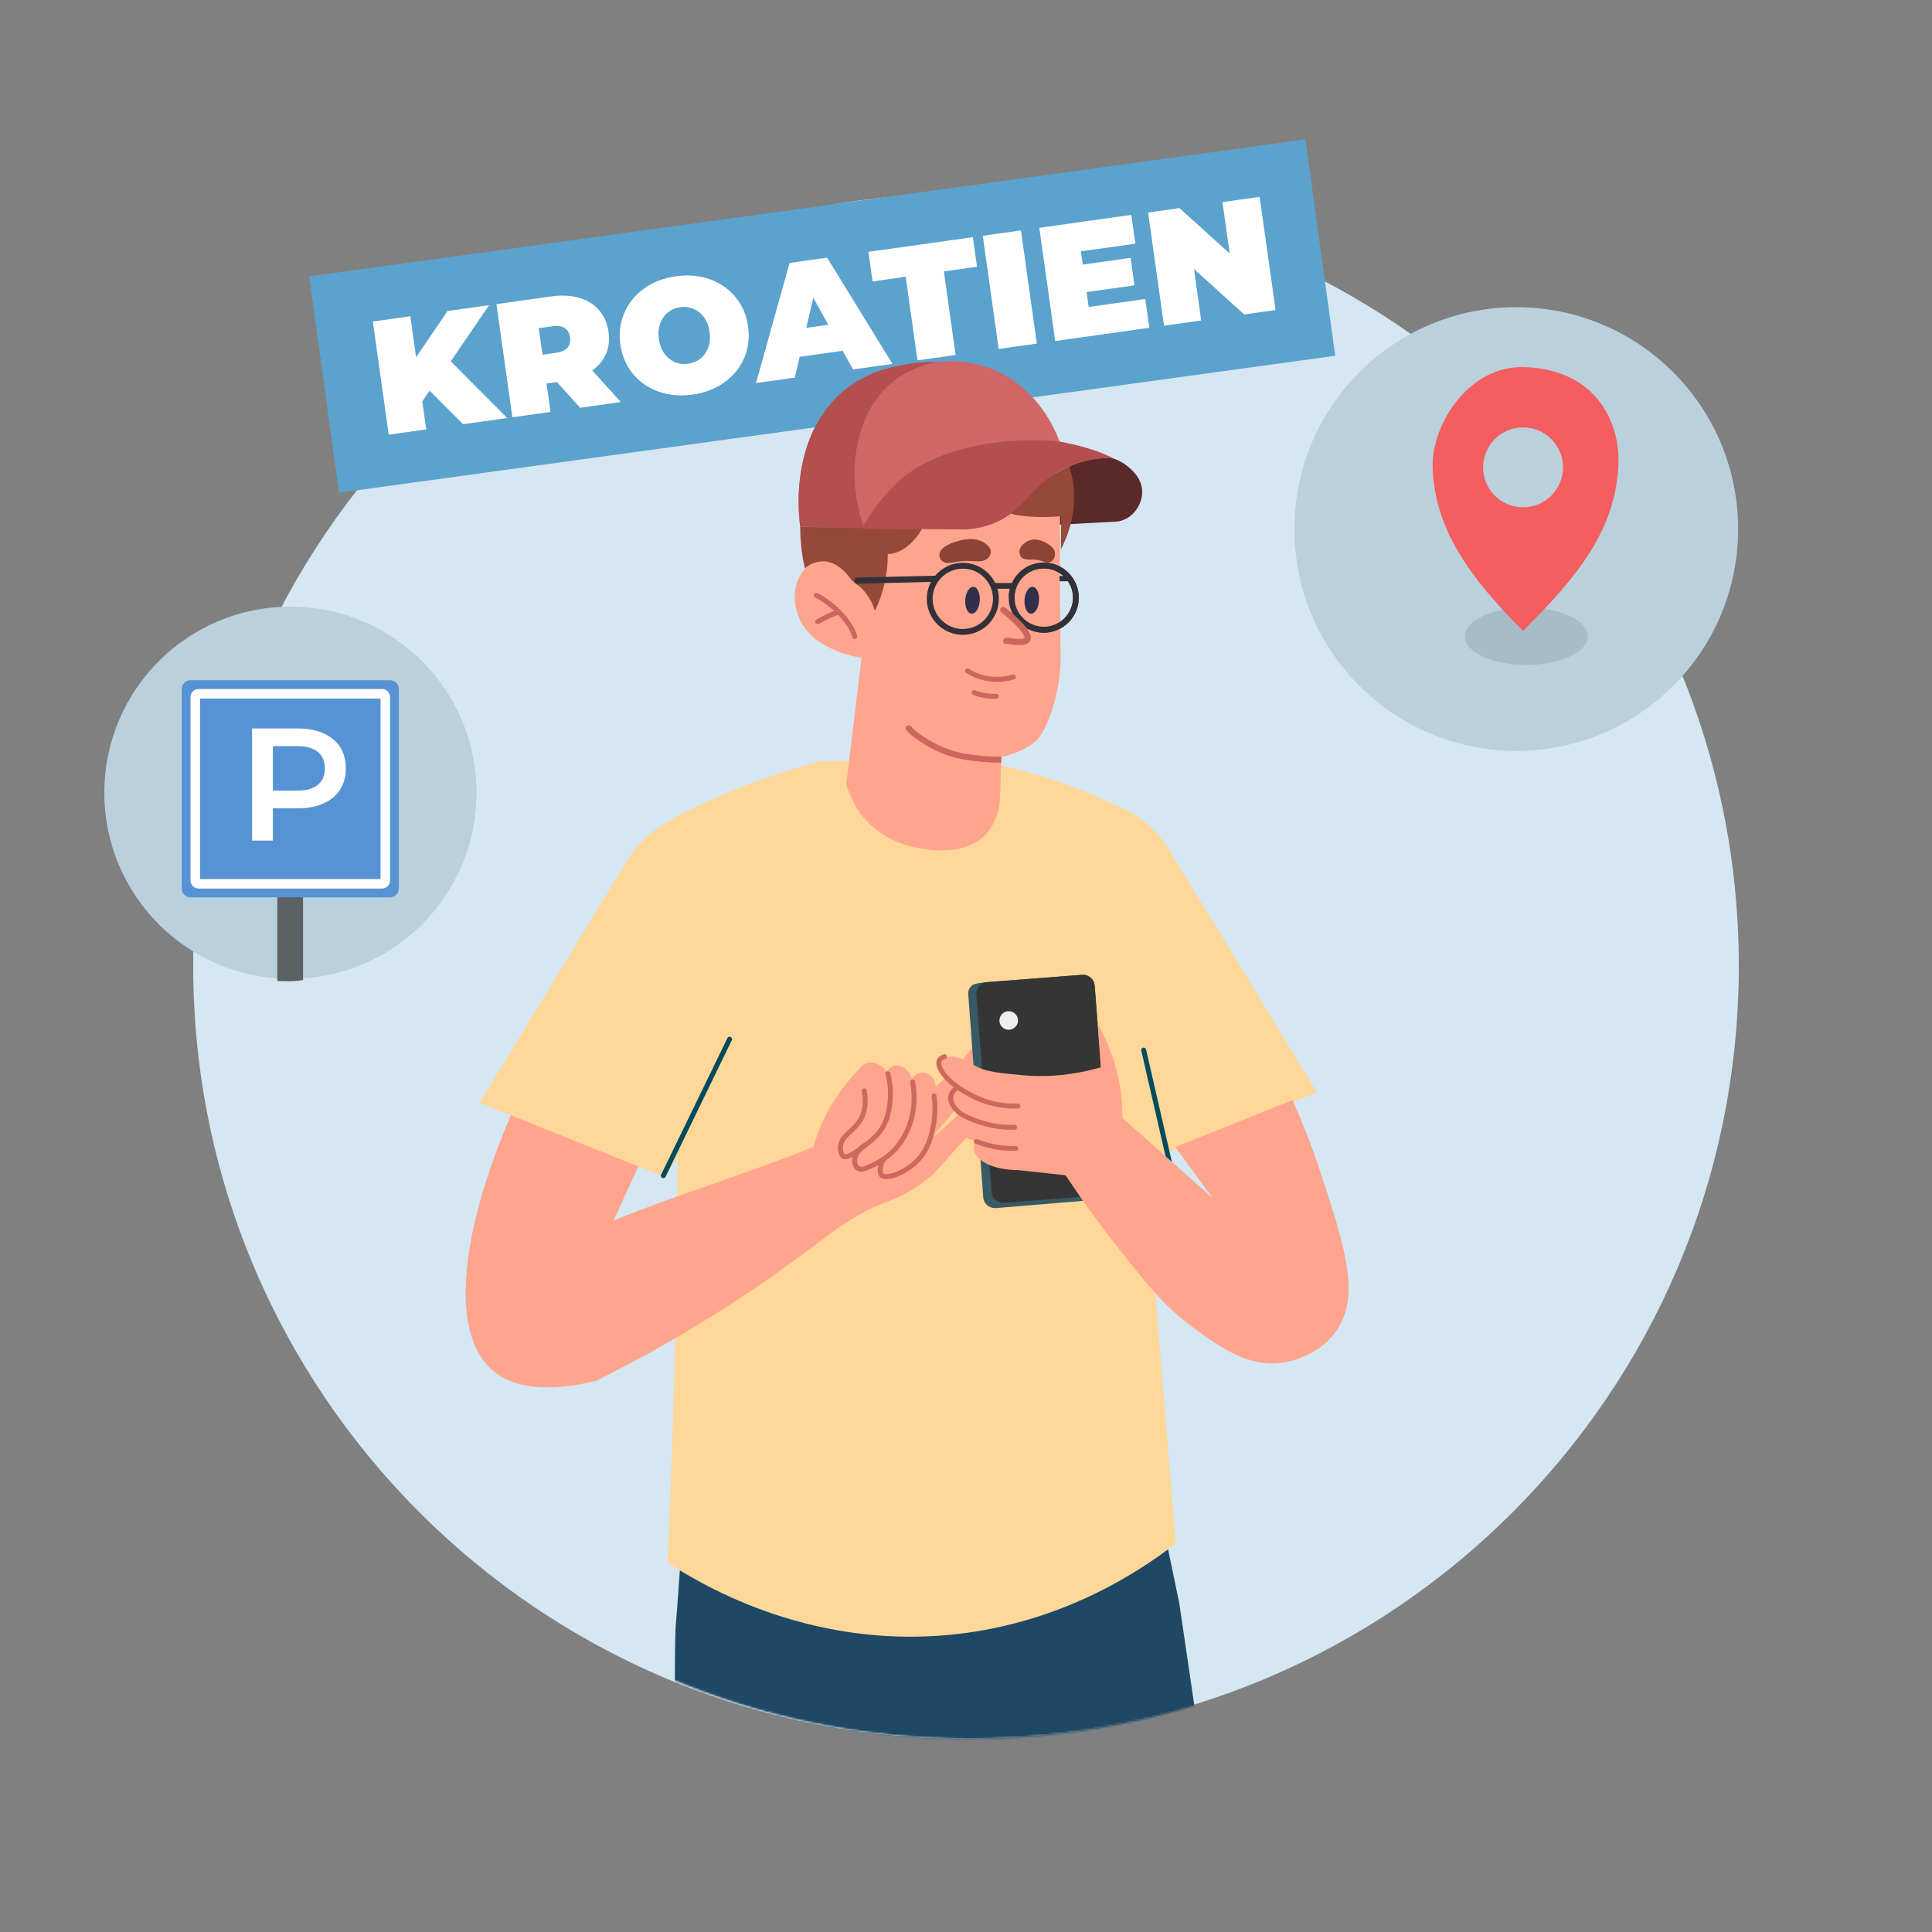 <svg width="1000" height="1000" viewBox="0 0 1000 1000" fill="none" xmlns="http://www.w3.org/2000/svg">
<rect x="0" y="0" width="1000" height="1000" fill="#808080" stroke="none"/>
<path d="M500 900C720.914 900 900 720.914 900 500C900 279.086 720.914 100 500 100C279.086 100 100 279.086 100 500C100 720.914 279.086 900 500 900Z" fill="#D5E7F2"/>
<mask id="mask0_4110_2399" style="mask-type:alpha" maskUnits="userSpaceOnUse" x="102" y="100" width="800" height="800">
<path d="M502 900C722.914 900 902 720.914 902 500C902 279.086 722.914 100 502 100C281.086 100 102 279.086 102 500C102 720.914 281.086 900 502 900Z" fill="#D5E7F2"/>
</mask>
<g mask="url(#mask0_4110_2399)">
<path fill-rule="evenodd" clip-rule="evenodd" d="M628.159 950.884C591.726 962.398 553.483 969.831 513.959 972.652L507.517 940.071L503.116 922.065L486.86 923.565L482.869 923.135L477.407 973.932C433.031 973.882 390.007 968.03 349.062 957.087C349.103 899.177 349.262 847.429 349.703 842.307C350.153 837.055 351.053 824.771 351.903 812.807C352.334 806.845 352.744 800.963 353.094 796.071L354.894 753.477H594.487L604.59 801.933L610.352 829.563C610.352 829.563 618.455 884.382 628.159 950.884Z" fill="#1E4864"/>
<path fill-rule="evenodd" clip-rule="evenodd" d="M345.592 808.834C347.883 756.036 349.473 701.958 350.273 646.639C351.384 569.852 350.884 495.347 349.063 423.252C355.825 419.731 363.008 416.269 370.61 412.918C389.867 404.445 408.173 398.363 424.819 393.962C451.438 393.842 478.047 393.722 504.667 393.602C516.411 395.552 529.935 398.613 544.6 403.475C557.025 407.596 567.978 412.248 577.382 416.85C587.785 544.203 598.199 671.557 608.602 798.921C589.946 813.336 552.413 838.104 499.875 845.227C422.758 855.651 364.408 821.129 345.592 808.834Z" fill="#FFD899"/>
<path fill-rule="evenodd" clip-rule="evenodd" d="M681.658 565.37L585.415 603.953C562.717 563.569 540.009 523.196 517.311 482.812C507.668 459.664 514.24 434.055 531.026 421.571C552.444 405.635 588.956 412.167 605.992 441.167C631.211 482.562 656.429 523.966 681.658 565.37Z" fill="#FFD899"/>
<path d="M605.914 604.287C601.262 584.03 596.62 563.773 591.969 543.516" stroke="#004B5B" stroke-width="2.538" stroke-miterlimit="22.926" stroke-linecap="round" stroke-linejoin="round"/>
<path fill-rule="evenodd" clip-rule="evenodd" d="M420.979 593.624C422.369 588.793 424.4 583.221 427.391 577.299C432.783 566.655 439.315 558.842 444.567 553.551C445.157 552.64 446.418 551.05 448.498 550.339C451.91 549.179 456.171 550.84 458.902 554.601C459.342 553.971 460.943 551.87 463.524 551.52C466.865 551.08 470.626 553.771 471.916 558.282C473.447 556.091 475.988 554.901 478.449 555.251C481.63 555.711 484.201 558.682 484.241 562.334C488.072 559.122 493.384 554.271 498.966 547.679C506.498 538.766 510.01 532.003 512.17 532.793C514.201 533.544 513.611 540.416 512.841 544.407C511.28 552.45 507.189 558.122 501.607 565.665C499.516 568.496 497.615 570.767 493.834 575.308C486.912 583.601 482.79 587.832 483.06 588.102C483.25 588.293 485.501 586.622 495.215 577.759C495.895 577.069 501.217 571.857 508.289 572.977C510.97 573.397 512.981 574.578 514.221 575.488C509.399 579.73 502.677 585.982 495.225 594.195C488.882 601.187 486.912 604.178 482.17 608.419C472.167 617.353 461.993 620.924 458.152 622.414C436.564 630.757 426.951 642.061 392.239 665.759C373.243 678.724 345.393 696.31 308.5 714.756C275.939 722.549 261.654 715.006 255.162 709.464C226.382 684.906 242.057 607.019 296.806 513.697C322.015 513.097 347.234 512.506 372.442 511.906C354.166 551.83 335.89 591.764 317.613 631.687C356.087 616.252 382.526 609.07 420.979 593.624Z" fill="#FFA58D"/>
<path d="M447.329 564.597C448.599 571.74 447.189 576.261 445.698 579.052C442.087 585.805 435.255 587.515 434.995 593.737C434.985 594.038 434.875 597.609 436.775 598.629C437.315 598.919 438.946 599.499 445.668 594.408C451.43 590.046 454.681 587.585 457.282 582.754C459.353 578.892 459.933 575.531 460.393 572.76C461.484 566.108 460.713 560.206 459.573 555.734" stroke="#CE685F" stroke-width="2.538" stroke-miterlimit="22.926" stroke-linecap="round" stroke-linejoin="round"/>
<path d="M447.527 592.878C447.067 593.188 441.835 596.82 442.395 601.431C442.455 601.941 442.686 603.802 444.066 604.692C445.647 605.713 447.887 604.892 450.008 603.912C454.52 601.831 460.682 598.97 465.984 591.518C466.984 590.107 468.935 587.126 470.535 582.895C473.946 573.852 473.346 565.369 472.396 560.047" stroke="#CE685F" stroke-width="2.538" stroke-miterlimit="22.926" stroke-linecap="round" stroke-linejoin="round"/>
<path d="M457.421 600.07C456.851 600.82 455.4 602.961 455.61 605.792C455.68 606.752 455.75 607.703 456.281 608.283C458.431 610.624 468.445 607.343 474.887 600.65C480.569 594.748 482.05 587.676 482.97 583.234C484.37 576.502 483.96 570.8 483.44 567.219" stroke="#CE685F" stroke-width="2.538" stroke-miterlimit="22.926" stroke-linecap="round" stroke-linejoin="round"/>
<path fill-rule="evenodd" clip-rule="evenodd" d="M248.248 570.776L344.491 609.36C367.189 568.976 389.897 528.602 412.595 488.218C422.238 465.07 415.666 439.461 398.88 426.977C377.462 411.041 340.95 417.574 323.914 446.574C298.685 487.968 273.467 529.372 248.248 570.776Z" fill="#FFD899"/>
<path d="M343.334 608.549C354.768 584.991 366.202 561.433 377.636 537.875" stroke="#004B5B" stroke-width="2.538" stroke-miterlimit="22.926" stroke-linecap="round" stroke-linejoin="round"/>
<path d="M574.487 613.411C571.906 579.579 569.325 545.758 566.734 511.926C566.744 511.476 566.724 510.856 566.594 510.115C566.514 509.645 566.234 508.115 565.384 506.924C563.903 504.864 561.212 504.573 560.652 504.523C544.066 505.804 527.491 507.074 510.905 508.355C510.435 508.385 509.675 508.455 508.744 508.575C505.643 508.975 504.063 509.195 502.792 510.365C502.002 511.096 501.642 511.906 501.552 512.116C501.152 513.056 501.132 513.897 501.152 514.367C503.743 549.479 506.323 584.591 508.914 619.713C509.054 621.454 509.925 622.964 511.195 623.974L511.225 624.345L511.655 624.315C512.746 625.025 514.066 625.405 515.467 625.305C533.583 623.804 551.709 622.294 569.825 620.793C570.476 620.633 571.226 620.333 571.946 619.793C574.697 617.732 574.517 613.891 574.487 613.411Z" fill="#375A64"/>
<path d="M574.517 612.215L566.604 510.13C566.344 506.798 563.433 504.298 560.092 504.558L510.915 508.369C507.584 508.629 505.083 511.54 505.343 514.881L513.255 616.966C513.385 618.707 514.256 620.217 515.516 621.228L515.546 621.598L515.976 621.568C517.057 622.278 518.377 622.658 519.768 622.548L568.945 618.737C570.335 618.627 571.576 618.057 572.536 617.186H572.546C573.876 615.956 574.667 614.155 574.517 612.215Z" fill="#353535"/>
<path d="M522.109 533.014C524.766 533.014 526.92 530.86 526.92 528.202C526.92 525.545 524.766 523.391 522.109 523.391C519.451 523.391 517.297 525.545 517.297 528.202C517.297 530.86 519.451 533.014 522.109 533.014Z" fill="#EFEFEF"/>
<path fill-rule="evenodd" clip-rule="evenodd" d="M627.697 620.153C612.122 606.319 596.546 592.494 580.971 578.659C581.011 570.897 580.141 560.123 576.169 548.029C573.819 540.866 570.908 534.864 568.147 530.062C568.697 537.525 569.257 544.998 569.807 552.46C551.761 557.562 537.756 557.322 529.563 556.552C516.979 555.371 510.687 554.781 505.545 552.11C500.834 549.669 495.162 545.428 489.61 547.369C488.799 547.649 487.069 548.279 486.439 549.769C485.128 552.85 489.099 558.212 496.662 563.384C496.112 563.554 493.181 564.544 492.271 567.085C491.17 570.136 493.321 574.528 498.023 576.398C497.132 577.169 495.392 578.929 495.252 581.35C495.031 585.131 498.763 589.293 504.645 590.333C503.805 592.464 503.845 594.095 504.105 595.265C505.405 601.207 514.588 605.598 527.003 605.659C535.185 606.549 543.358 607.429 551.541 608.319C557.873 617.883 567.266 631.407 579.611 646.983C594.996 666.389 603.099 676.473 616.983 686.686C631.208 697.15 646.344 708.294 664.85 705.143C667.301 704.723 682.426 701.912 691.489 689.177C704.594 670.761 695.911 644.492 683.126 605.749C678.004 590.233 672.763 577.779 668.981 569.396C648.755 577.499 628.537 585.612 608.31 593.714C614.793 602.527 621.245 611.34 627.697 620.153Z" fill="#FFA58D"/>
<path d="M525.83 594.389C523.629 594.469 521.148 594.409 518.447 594.099C513.125 593.489 508.684 592.118 505.312 590.758" stroke="#CE685F" stroke-width="2.538" stroke-miterlimit="22.926" stroke-linecap="round" stroke-linejoin="round"/>
<path d="M525.18 583.496C522.249 583.576 519.749 583.416 517.798 583.206C516.217 583.036 508.995 582.196 500.602 578.255C497.811 576.944 496.28 575.944 494.93 574.403C493.83 573.153 491.519 570.522 492.179 567.381C492.689 564.94 494.71 563.54 495.39 563.109" stroke="#CE685F" stroke-width="2.538" stroke-miterlimit="22.926" stroke-linecap="round" stroke-linejoin="round"/>
<path d="M526.921 572.474C524.66 572.564 522.179 572.494 519.538 572.184C508.734 570.924 501.422 566.402 496.67 563.381C496.67 563.381 488.818 558.389 486.537 552.787C486.157 551.857 485.486 550.136 486.297 548.696C486.967 547.516 488.297 547.095 488.888 546.945" stroke="#CE685F" stroke-width="2.538" stroke-miterlimit="22.926" stroke-linecap="round" stroke-linejoin="round"/>
</g>
<path d="M784.824 388.649C848.24 388.649 899.649 337.24 899.649 273.824C899.649 210.409 848.24 159 784.824 159C721.409 159 670 210.409 670 273.824C670 337.24 721.409 388.649 784.824 388.649Z" fill="#BAD0DD"/>
<path opacity="0.1" d="M821.844 329.338C821.844 337.546 807.589 344.199 790.008 344.199C772.427 344.199 758.172 337.546 758.172 329.338C758.172 321.129 772.427 314.477 790.008 314.477C807.589 314.477 821.844 321.129 821.844 329.338Z" fill="black"/>
<path d="M788.336 190.01C760.355 189.383 740.856 219.615 741.541 241.902C742.529 274.071 761.059 299.283 788.336 326.57C816.875 298.031 835.552 274.893 837.636 241.902C839.094 218.656 826.082 190.851 788.336 190.01ZM788.336 262.585C776.919 262.585 767.653 253.32 767.653 241.902C767.653 230.485 776.919 221.22 788.336 221.22C799.754 221.22 809.019 230.485 809.019 241.902C809.019 253.32 799.754 262.585 788.336 262.585Z" fill="#F45E5E"/>
<path d="M246.649 410.324C246.649 453.633 218.063 490.262 178.728 502.386C174.121 503.814 169.353 504.898 164.478 505.607C159.86 506.294 155.125 506.649 150.324 506.649C97.115 506.649 54 463.523 54 410.324C54 357.126 97.115 314 150.324 314C165.659 314 180.177 317.587 193.042 323.976C197.671 326.263 202.084 328.916 206.251 331.89C214.186 337.55 221.22 344.39 227.105 352.154C230.036 356.02 232.689 360.122 235.03 364.417C242.439 378.066 246.649 393.701 246.649 410.335V410.324Z" fill="#BAD0DD"/>
<path d="M156.855 379.336V507.302C150.671 508.254 147.817 507.778 143.535 507.778V379.336H156.855Z" fill="#5C6163"/>
<path d="M98.61 352.086H201.897C204.408 352.086 206.444 354.122 206.444 356.634V459.92C206.444 462.432 204.408 464.468 201.897 464.468H98.61C96.099 464.468 94.062 462.432 94.062 459.92V356.634C94.062 354.122 96.099 352.086 98.61 352.086Z" fill="#5793D4"/>
<path d="M199.432 360.795V455.756C199.432 456.689 198.671 457.45 197.738 457.45H102.777C101.844 457.45 101.083 456.689 101.083 455.756V360.795C101.083 359.863 101.844 359.102 102.777 359.102H197.738C198.671 359.102 199.432 359.863 199.432 360.795Z" stroke="white" stroke-width="4.92" stroke-miterlimit="10"/>
<path d="M154.312 377.07C159.335 377.07 163.696 377.899 167.395 379.558C171.149 381.216 174.019 383.593 176.006 386.688C177.994 389.783 178.987 393.459 178.987 397.715C178.987 401.916 177.994 405.591 176.006 408.742C174.019 411.837 171.149 414.214 167.395 415.872C163.696 417.53 159.335 418.359 154.312 418.359H141.229V435.107H130.465V377.07H154.312ZM153.815 409.239C158.507 409.239 162.068 408.244 164.497 406.254C166.926 404.265 168.14 401.418 168.14 397.715C168.14 394.012 166.926 391.165 164.497 389.175C162.068 387.185 158.507 386.19 153.815 386.19H141.229V409.239H153.815Z" fill="white"/>
<rect x="160.061" y="143.039" width="520.491" height="113.063" transform="rotate(-7.83 160.061 143.039)" fill="#5BA2CD"/>
<path d="M651.996 101.892L660.229 160.474L643.994 162.755L617.993 139.271L621.733 165.884L602.485 168.589L594.252 110.008L610.487 107.726L636.488 131.21L632.748 104.598L651.996 101.892Z" fill="white"/>
<path d="M592.789 154.762L594.883 169.658L546.176 176.503L537.943 117.922L585.562 111.23L587.655 126.126L559.452 130.09L560.417 136.952L585.188 133.471L587.188 147.697L562.416 151.179L563.498 158.878L592.789 154.762Z" fill="white"/>
<path d="M508.684 122.031L528.434 119.256L536.667 177.837L516.917 180.613L508.684 122.031Z" fill="white"/>
<path d="M468.801 143.255L451.645 145.666L449.492 130.352L503.554 122.754L505.707 138.068L488.551 140.48L494.632 183.746L474.881 186.522L468.801 143.255Z" fill="white"/>
<path d="M436.161 181.555L413.901 184.683L411.402 195.446L391.317 198.269L408.692 136.088L428.108 133.36L461.949 188.342L441.53 191.212L436.161 181.555ZM428.722 168.092L420.961 154.163L417.341 169.692L428.722 168.092Z" fill="white"/>
<path d="M358.459 204.254C352.155 205.14 346.307 204.625 340.918 202.708C335.528 200.792 331.085 197.718 327.589 193.487C324.085 189.201 321.921 184.128 321.098 178.27C320.274 172.412 320.96 166.968 323.155 161.937C325.341 156.851 328.761 152.644 333.414 149.316C338.067 145.988 343.545 143.881 349.85 142.995C356.154 142.109 362.001 142.624 367.391 144.541C372.781 146.457 377.228 149.559 380.732 153.845C384.228 158.076 386.388 163.121 387.211 168.979C388.034 174.837 387.353 180.309 385.166 185.396C382.971 190.426 379.548 194.605 374.895 197.933C370.242 201.261 364.764 203.368 358.459 204.254ZM356.213 188.27C358.667 187.925 360.789 187.029 362.577 185.583C364.413 184.074 365.764 182.148 366.63 179.808C367.488 177.412 367.709 174.735 367.293 171.778C366.878 168.821 365.931 166.337 364.454 164.326C362.969 162.259 361.139 160.78 358.966 159.891C356.841 158.938 354.551 158.634 352.096 158.979C349.641 159.324 347.496 160.252 345.66 161.761C343.872 163.207 342.549 165.128 341.691 167.525C340.825 169.865 340.6 172.514 341.015 175.471C341.431 178.428 342.381 180.94 343.867 183.007C345.344 185.018 347.145 186.5 349.271 187.453C351.444 188.343 353.758 188.615 356.213 188.27Z" fill="white"/>
<path d="M288.238 197.73L282.882 198.483L284.952 213.212L265.202 215.988L256.969 157.406L285.171 153.443C290.583 152.682 295.423 152.912 299.691 154.133C303.959 155.354 307.416 157.485 310.062 160.527C312.709 163.568 314.346 167.321 314.973 171.784C315.561 175.969 315.126 179.756 313.668 183.147C312.21 186.538 309.826 189.405 306.514 191.748L321.356 208.096L300.267 211.06L288.238 197.73ZM295.055 174.583C294.749 172.408 293.845 170.828 292.341 169.844C290.83 168.805 288.735 168.474 286.057 168.85L278.86 169.862L280.789 183.586L287.986 182.575C290.664 182.199 292.59 181.331 293.764 179.971C294.931 178.555 295.361 176.759 295.055 174.583Z" fill="white"/>
<path d="M222.33 202.22L218.588 207.781L220.623 222.259L201.208 224.988L192.975 166.406L212.39 163.678L215.378 184.934L231.638 160.972L253.146 157.95L233.336 187.019L262.551 216.366L239.704 219.577L222.33 202.22Z" fill="white"/>
<path fill-rule="evenodd" clip-rule="evenodd" d="M591.17 253.875C590.79 247.273 585.838 243.181 583.668 241.381C581.487 239.57 579.296 238.47 577.215 237.649C577.215 237.649 568.192 234.088 543.354 236.759L530.77 272.481C546.475 271.651 562.18 270.821 577.876 269.98C578.906 269.88 580.427 269.62 582.087 268.87C587.429 266.489 591.54 260.317 591.17 253.875Z" fill="#5C2929"/>
<path fill-rule="evenodd" clip-rule="evenodd" d="M413.412 319.265C420.254 337.221 445.953 340.462 445.953 340.462L437.99 406.125C437.99 406.125 439.141 410.487 443.312 418.159C448.484 426.282 458.317 436.065 476.394 439.166C509.075 444.778 517.238 425.932 517.668 411.977V411.967L518.288 391.74C518.288 391.74 528.572 390.019 535.814 383.807C543.057 377.605 549.058 355.708 548.958 340.973C548.858 326.238 548.328 289.165 548.698 268.978C549.069 248.791 538.945 218.03 490.869 214.369C442.782 210.708 426.496 241.909 426.496 241.909C412.802 268.798 418.914 292.056 418.914 292.056C418.914 292.056 406.569 301.309 413.412 319.265Z" fill="#FFA58D"/>
<path d="M524.522 350.392C522.121 351.132 517.61 352.173 512.028 351.372C506.726 350.612 502.855 348.531 500.754 347.211" stroke="#CD665F" stroke-width="2.596" stroke-miterlimit="22.926" stroke-linecap="round" stroke-linejoin="round"/>
<path d="M422.518 308.141C422.518 308.141 428.87 311.102 435.182 317.844C441.494 324.586 442.414 329.538 442.414 329.538" stroke="#CD665F" stroke-width="2.596" stroke-miterlimit="22.926" stroke-linecap="round" stroke-linejoin="round"/>
<path d="M423.285 321.758C423.285 321.758 427.967 319.137 430.338 318.156C432.708 317.176 434.199 316.836 434.199 316.836" stroke="#CD665F" stroke-width="2.596" stroke-miterlimit="22.926" stroke-linecap="round" stroke-linejoin="round"/>
<path fill-rule="evenodd" clip-rule="evenodd" d="M549.102 284.414C551.983 278.822 556.355 268.488 555.904 255.574C554.824 224.453 526.394 197.614 496.354 191.142C490.362 189.851 474.697 186.69 457.891 193.592C425.66 206.827 414.396 246.731 414.206 272.52C414.136 281.803 415.506 289.365 416.617 294.157C417.467 293.397 418.887 292.316 420.868 291.526C420.868 291.526 423.509 290.486 426.56 290.546C431.021 290.636 436.623 294.127 440.715 300.189C440.715 300.189 441.545 300.999 442.886 302.07C443.526 302.58 444.276 303.16 445.116 303.73C447.347 305.701 450.748 309.572 452.869 316.125C455.14 311.403 457.561 304.971 458.751 297.088C459.321 293.347 459.511 289.906 459.501 286.845C464.413 286.574 470.515 283.984 476.287 275.311C483.059 265.137 487.061 254.533 492.153 246.871C500.415 254.133 515.451 265.637 529.105 267.028C537.258 267.858 544.01 267.678 549.262 267.208C549.272 267.848 549.272 268.468 549.252 269.088C549.172 273.52 549.122 278.772 549.102 284.414Z" fill="#964939"/>
<path fill-rule="evenodd" clip-rule="evenodd" d="M551.201 242.587C554.973 240.616 562.065 237.665 571.418 237.125C575.52 236.885 577.22 237.645 577.22 237.645C567.577 234.554 557.944 231.463 548.31 228.372C548.31 228.372 534.236 184.127 487.009 187.148C476.626 187.818 453.418 187.398 435.302 203.504C407.842 227.932 413.714 269.726 414.194 272.787C440.593 273.118 466.982 273.458 493.382 273.788C519.511 259.143 540.048 248.409 551.201 242.587Z" fill="#D16666"/>
<path fill-rule="evenodd" clip-rule="evenodd" d="M485.78 187.289C477.117 187.179 470.014 188.269 464.983 189.35C460.601 190.3 455.319 191.47 448.917 194.551C442.515 197.633 438.224 201.054 436.953 202.104C435.172 203.565 427.12 210.357 421.148 222.511C420.407 224.022 418.187 228.693 416.296 235.926C414.355 243.348 412.105 255.943 414.215 272.518C425.249 272.798 436.283 273.078 447.317 273.369C444.406 265.176 439.144 246.719 444.766 226.072C446.076 221.261 448.457 212.868 455.099 204.685C466.063 191.17 480.638 188.099 485.78 187.289Z" fill="#B44F4F"/>
<path fill-rule="evenodd" clip-rule="evenodd" d="M550.239 242.663C556.751 239.251 563.633 237.591 571.206 237.141C575.458 236.891 577.218 237.651 577.218 237.651C575.968 237.011 573.777 235.94 570.976 234.8C559.292 230.058 547.278 228.458 547.278 228.458C547.278 228.458 507.634 223.816 476.573 240.912C465.55 246.984 458.017 256.547 458.017 256.547C452.375 262.859 448.594 268.982 446.123 273.673C464.189 273.793 482.265 273.913 500.332 274.033C503.553 273.803 508.805 273.123 514.667 270.722C531.002 264.03 531.943 252.246 550.239 242.663Z" fill="#B44F4F"/>
<path d="M545.192 284.032C543.301 281.591 539.76 279.801 536.579 279.29C532.118 278.55 525.765 283.102 528.166 287.733C529.016 289.414 530.937 289.624 532.788 289.614C534.568 289.614 536.309 289.664 538.029 290.054C539.28 290.334 540.48 290.975 541.781 291.135C545.682 291.615 547.053 286.563 545.362 284.232C545.292 284.162 545.222 284.092 545.192 284.032Z" fill="#8C4438"/>
<path d="M488.135 283.625C485.064 285.995 485.534 291.557 491.176 291.377C493.047 291.307 494.917 290.757 496.778 290.527C499.329 290.247 501.8 290.347 504.331 290.497C506.922 290.657 509.673 290.597 511.373 288.866C516.075 284.075 508.492 278.613 501.94 279.013C497.288 279.323 491.756 280.934 488.375 283.384C488.305 283.504 488.205 283.575 488.135 283.625Z" fill="#8C4438"/>
<path fill-rule="evenodd" clip-rule="evenodd" d="M503.864 303.74C505.945 303.89 507.405 307.121 507.125 310.962C506.865 314.794 504.964 317.795 502.874 317.645C500.793 317.494 499.332 314.263 499.613 310.422C499.873 306.591 501.783 303.59 503.864 303.74Z" fill="#31304A"/>
<path fill-rule="evenodd" clip-rule="evenodd" d="M534.543 303.74C532.462 303.59 530.552 306.591 530.292 310.422C530.032 314.253 531.492 317.504 533.553 317.645C535.634 317.795 537.544 314.794 537.804 310.962C538.064 307.121 536.604 303.87 534.543 303.74Z" fill="#31304A"/>
<path d="M549.797 299.491C550.757 299.481 551.718 299.471 552.678 299.461" stroke="#333138" stroke-width="2.776" stroke-miterlimit="22.926" stroke-linecap="square" stroke-linejoin="round"/>
<path d="M443.711 300.523C457.376 300.203 471.03 299.883 484.695 299.562" stroke="#333138" stroke-width="3.162" stroke-miterlimit="22.926" stroke-linecap="round" stroke-linejoin="round"/>
<path fill-rule="evenodd" clip-rule="evenodd" d="M498.351 327.084C507.794 327.084 515.487 319.382 515.487 309.948C515.487 300.505 507.784 292.812 498.351 292.812C488.907 292.812 481.215 300.515 481.215 309.948C481.215 319.382 488.917 327.084 498.351 327.084Z" stroke="#333138" stroke-width="3.039" stroke-miterlimit="22.926"/>
<path fill-rule="evenodd" clip-rule="evenodd" d="M540.247 325.935C549.41 325.935 556.883 318.463 556.883 309.3C556.883 300.137 549.41 292.664 540.247 292.664C531.084 292.664 523.611 300.137 523.611 309.3C523.601 318.463 531.084 325.935 540.247 325.935Z" stroke="#333138" stroke-width="3.039" stroke-miterlimit="22.926"/>
<path d="M531.03 323.256C533.671 325.007 536.832 326.037 540.244 326.037C549.427 326.037 556.879 318.585 556.879 309.401C556.879 300.218 549.427 292.766 540.244 292.766C531.561 292.766 524.428 299.418 523.668 307.901" stroke="#333138" stroke-width="2.95" stroke-miterlimit="22.926" stroke-linecap="round" stroke-linejoin="round"/>
<path d="M523.907 303.258H515.254" stroke="#333138" stroke-width="3" stroke-miterlimit="22.926" stroke-linecap="round" stroke-linejoin="round"/>
<path d="M490.75 391.067C496.692 393.078 503.624 393.998 509.016 394.419C511.727 394.629 514.068 394.719 515.729 394.749C516.749 394.769 517.689 394.769 517.689 394.769C517.919 394.769 518.099 394.769 518.219 394.769C518.259 393.728 518.309 392.698 518.36 391.658C518.36 391.658 518.359 391.658 518.349 391.658C518.339 391.658 518.33 391.658 518.32 391.658C518.29 391.658 518.25 391.658 518.19 391.658C518.079 391.658 517.909 391.658 517.689 391.658C517.249 391.658 516.609 391.658 515.799 391.638C514.178 391.608 511.897 391.518 509.256 391.318C503.965 390.907 497.322 390.017 491.75 388.126L490.75 391.067ZM469.083 377.863C470.273 379.383 473.114 381.804 476.855 384.235C480.637 386.696 485.468 389.277 490.75 391.067L491.75 388.126C486.769 386.436 482.167 383.985 478.556 381.634C474.905 379.253 472.404 377.063 471.543 375.952L469.083 377.863ZM471.533 375.952C471.003 375.272 470.033 375.152 469.353 375.682C468.672 376.212 468.552 377.183 469.083 377.863L471.533 375.952Z" fill="#CD665F"/>
<path d="M519.232 331.894C519.292 332.774 520.052 333.445 520.933 333.385C521.023 333.375 521.093 333.335 521.173 333.315C521.183 333.315 521.183 333.315 521.193 333.315C521.443 333.335 521.833 333.385 522.383 333.455C523.434 333.595 524.934 333.805 526.425 333.885C527.875 333.965 529.536 333.935 530.876 333.495C531.556 333.265 532.287 332.884 532.827 332.224C533.397 331.524 533.627 330.654 533.547 329.733C533.477 328.853 533.127 327.983 532.707 327.192C532.277 326.382 531.706 325.552 531.066 324.732C529.796 323.101 528.155 321.41 526.575 319.9C524.984 318.379 523.404 317.009 522.233 316.029C521.643 315.538 521.153 315.138 520.813 314.858C520.643 314.718 520.503 314.608 520.413 314.538C520.363 314.498 520.333 314.478 520.303 314.458C520.293 314.448 520.283 314.438 520.273 314.438L520.263 314.428C519.562 313.878 518.562 314.008 518.012 314.698C517.472 315.398 517.592 316.399 518.282 316.949L520.132 314.588C520.012 314.748 519.762 315.058 519.272 315.689C518.282 316.949 518.282 316.949 518.282 316.949C518.282 316.949 518.282 316.949 518.292 316.949C518.302 316.959 518.302 316.959 518.312 316.969C518.332 316.989 518.362 317.009 518.412 317.049C518.502 317.119 518.632 317.219 518.792 317.349C519.122 317.609 519.592 317.999 520.162 318.479C521.303 319.44 522.823 320.76 524.354 322.221C525.884 323.681 527.395 325.252 528.535 326.712C529.106 327.443 529.556 328.113 529.866 328.703C530.186 329.313 530.316 329.743 530.336 330.003C530.346 330.113 530.336 330.173 530.326 330.184C530.326 330.194 530.326 330.194 530.316 330.204C530.296 330.234 530.186 330.344 529.836 330.454C529.116 330.694 527.965 330.764 526.585 330.684C525.244 330.614 523.884 330.424 522.793 330.274C522.273 330.204 521.773 330.134 521.403 330.114C521.233 330.103 520.983 330.083 520.743 330.114C520.643 330.124 520.372 330.163 520.082 330.314C519.762 330.514 519.182 331.024 519.232 331.894ZM520.283 314.428C520.273 314.438 520.253 314.468 520.162 314.578L520.283 314.428ZM522.103 332.734C522.173 332.644 522.233 332.544 522.273 332.434C522.223 332.544 522.173 332.654 522.103 332.734ZM521.753 333.064C521.813 333.024 521.863 332.984 521.913 332.944C521.863 332.994 521.813 333.024 521.753 333.064ZM522.433 331.684C522.443 331.914 522.413 332.104 522.353 332.284C522.413 332.094 522.453 331.894 522.433 331.684Z" fill="#CD665F"/>
<path d="M518.35 394.711C518.369 394.741 518.389 394.78 518.409 394.81Z" fill="#CD665F"/>
<path d="M504.203 358.5C508.144 360.071 511.956 360.531 515.627 360.401" stroke="#CD665F" stroke-width="2.596" stroke-miterlimit="22.926" stroke-linecap="round" stroke-linejoin="round"/>
</svg>
